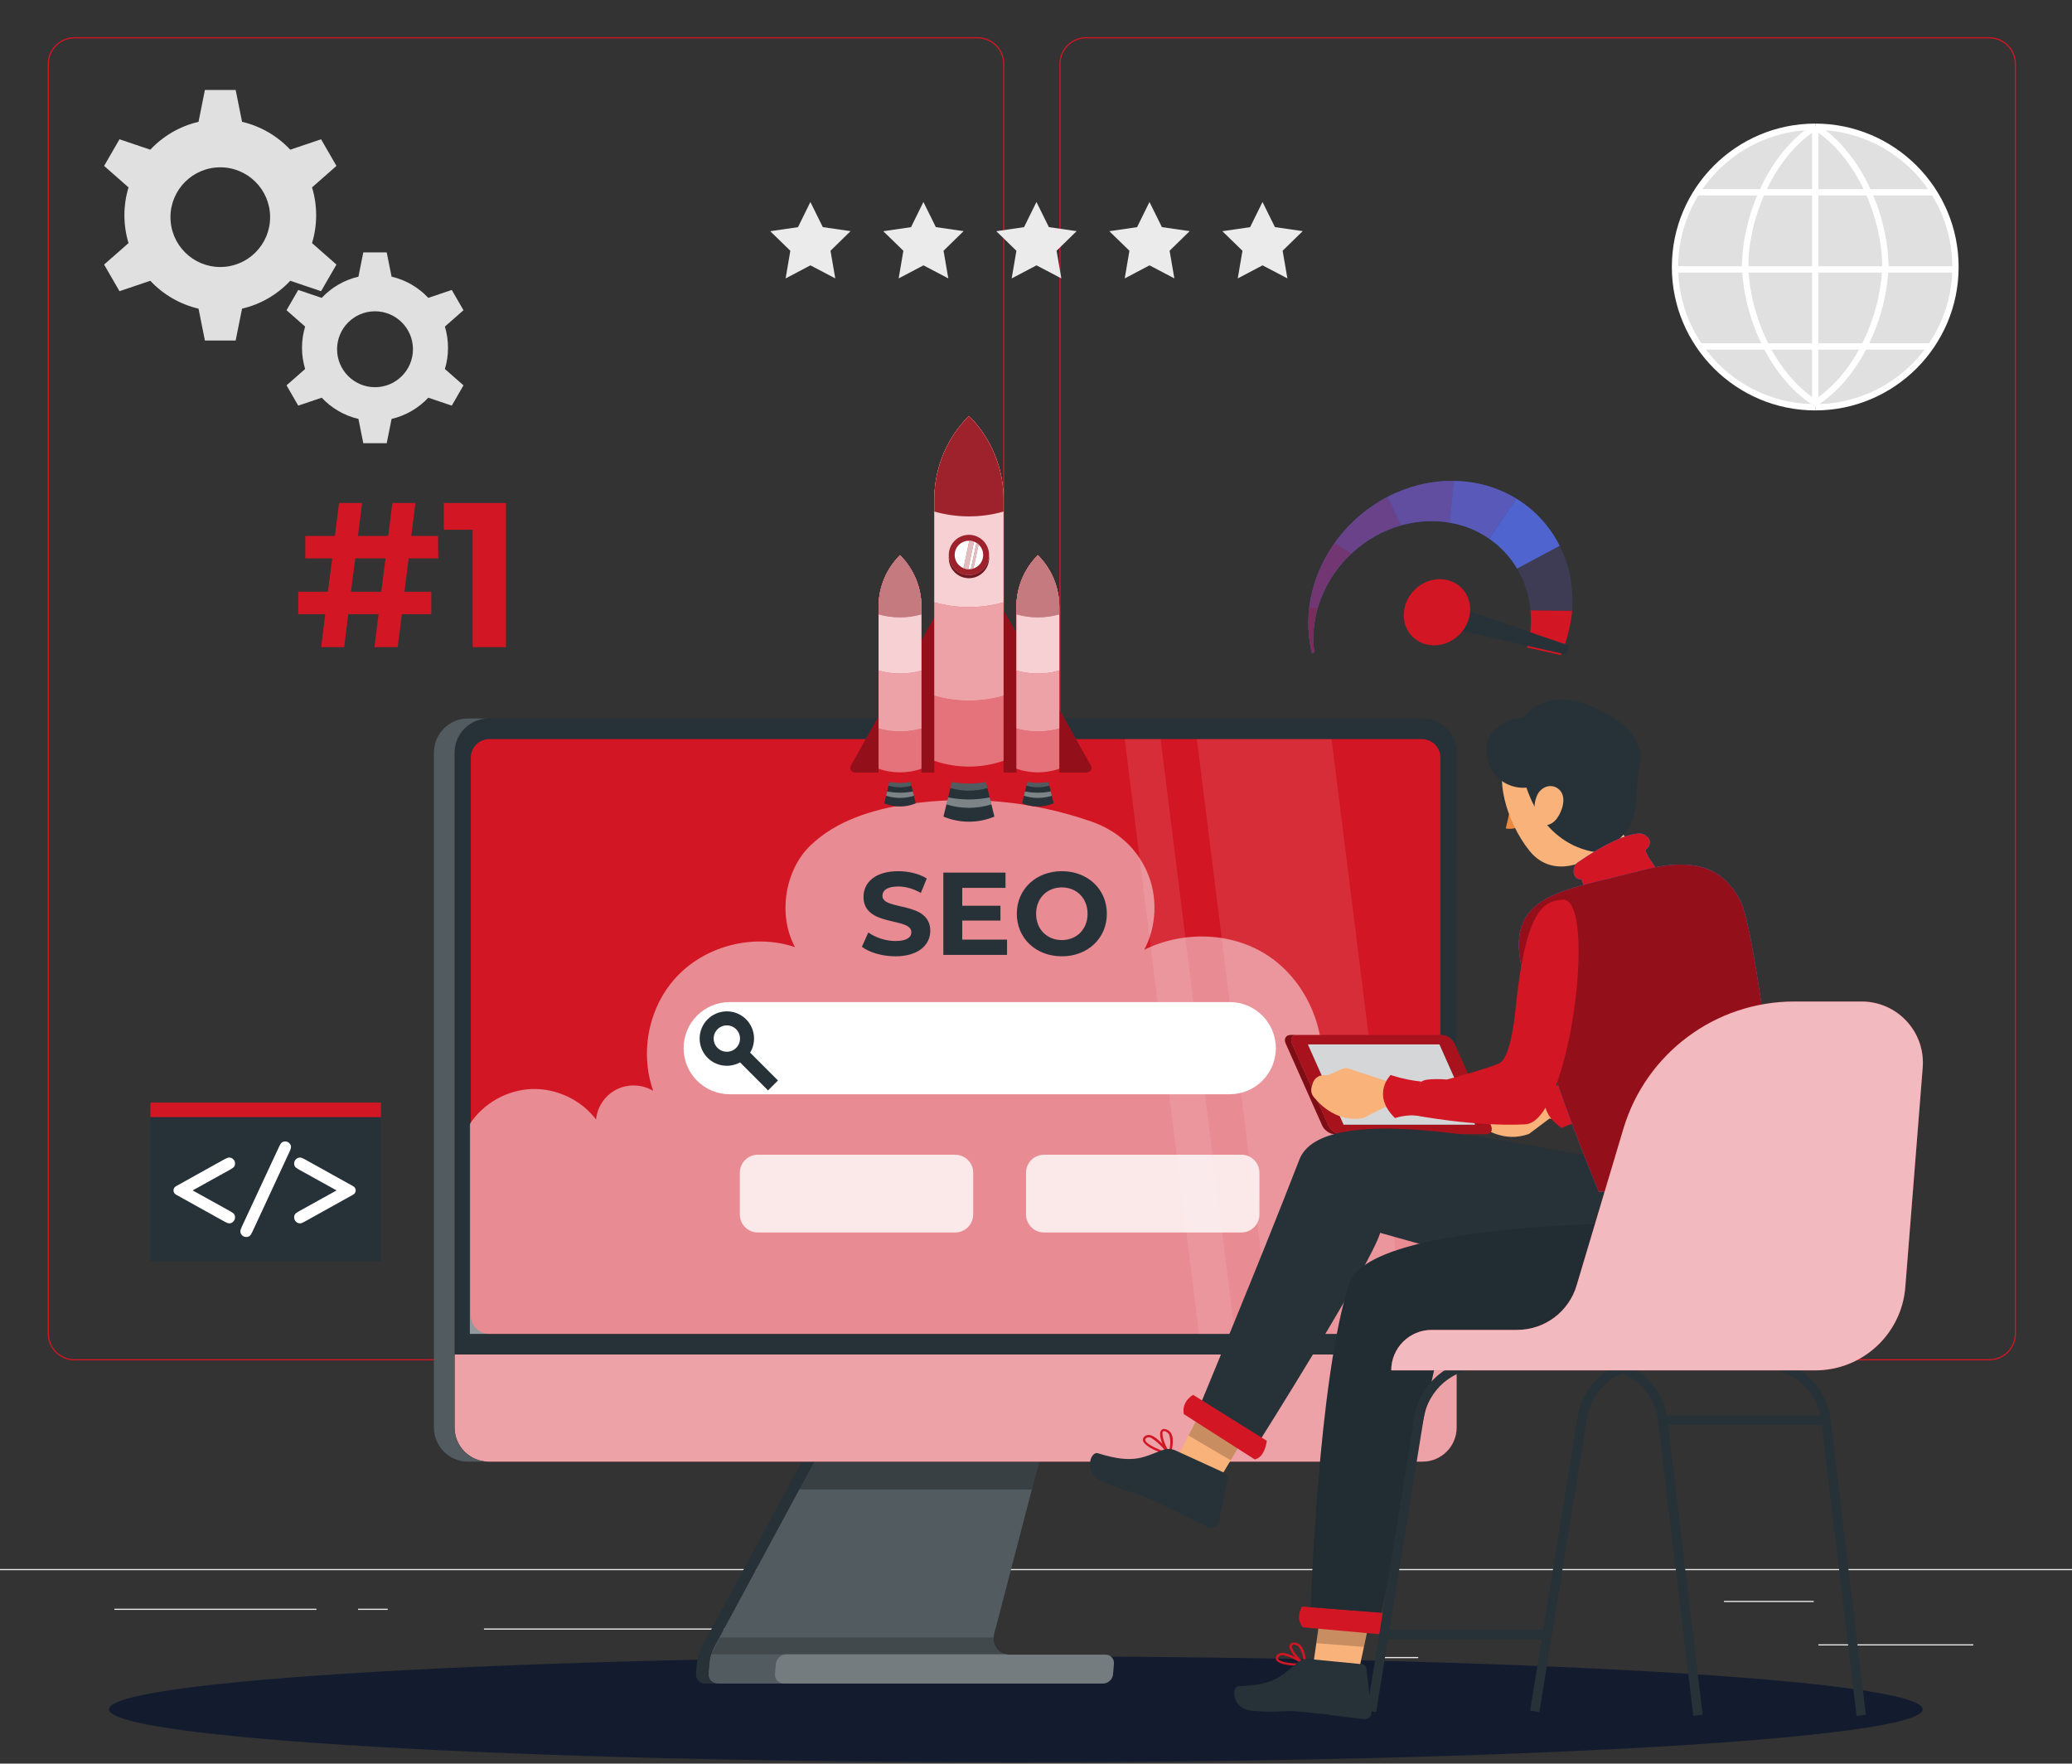 <svg width="443" height="377" viewBox="0 0 443 377" fill="none" xmlns="http://www.w3.org/2000/svg">
<rect x="0" y="0" width="443" height="377" fill="#333333" stroke="none"/>
<g clip-path="url(#clip0_850_882)">
<path d="M421.901 351.494H388.779V351.744H421.901V351.494Z" fill="#EBEBEB"/>
<path d="M303.22 354.208H294.527V354.458H303.22V354.208Z" fill="#EBEBEB"/>
<path d="M387.778 342.208H368.586V342.458H387.778V342.208Z" fill="#EBEBEB"/>
<path d="M67.652 343.888H24.459V344.138H67.652V343.888Z" fill="#EBEBEB"/>
<path d="M82.89 343.888H76.557V344.138H82.89V343.888Z" fill="#EBEBEB"/>
<path d="M197.147 348.111H103.471V348.361H197.147V348.111Z" fill="#EBEBEB"/>
<path d="M209.014 290.8H15.915C12.768 290.8 10.207 288.239 10.207 285.092V13.66C10.207 10.513 12.768 7.952 15.915 7.952H209.014C212.16 7.952 214.721 10.513 214.721 13.66V285.092C214.721 288.239 212.16 290.8 209.014 290.8ZM15.915 8.203C12.905 8.203 10.457 10.651 10.457 13.661V285.093C10.457 288.103 12.905 290.551 15.915 290.551H209.014C212.023 290.551 214.471 288.103 214.471 285.093V13.66C214.471 10.651 212.023 8.202 209.014 8.202L15.915 8.203Z" fill="#D21624"/>
<path d="M425.311 290.8H232.213C229.066 290.8 226.506 288.239 226.506 285.092V13.66C226.506 10.513 229.067 7.952 232.213 7.952H425.311C428.459 7.952 431.019 10.513 431.019 13.66V285.092C431.02 288.239 428.459 290.8 425.311 290.8ZM232.213 8.203C229.204 8.203 226.756 10.651 226.756 13.661V285.093C226.756 288.103 229.204 290.551 232.213 290.551H425.311C428.321 290.551 430.769 288.103 430.769 285.093V13.66C430.769 10.651 428.321 8.202 425.311 8.202L232.213 8.203Z" fill="#D21624"/>
<path d="M472 335.398H-28V335.648H472V335.398Z" fill="#EBEBEB"/>
<path d="M231.519 228.009C231.519 230.394 229.586 232.327 227.201 232.327C224.816 232.327 222.883 230.394 222.883 228.009C222.883 225.624 224.816 223.691 227.201 223.691C229.586 223.691 231.519 225.624 231.519 228.009Z" stroke="#263238" stroke-width="3" stroke-miterlimit="10"/>
<path d="M230.176 231.131L237.067 238.031" stroke="#263238" stroke-width="3" stroke-miterlimit="10"/>
<path d="M417.622 61.883C420.275 45.538 409.175 30.137 392.83 27.485C376.485 24.832 361.085 35.932 358.432 52.277C355.779 68.622 366.879 84.022 383.224 86.675C399.569 89.328 414.97 78.228 417.622 61.883Z" fill="#E0E0E0"/>
<path d="M388.103 87.733C371.2 87.733 357.447 73.98 357.447 57.077C357.447 40.173 371.2 26.42 388.103 26.42V27.769C371.943 27.769 358.796 40.916 358.796 57.077C358.796 73.237 371.943 86.384 388.103 86.384V87.733Z" fill="white"/>
<path d="M388.104 87.733V86.384C404.264 86.384 417.412 73.237 417.412 57.077C417.412 40.917 404.264 27.769 388.104 27.769V26.42C405.008 26.42 418.761 40.173 418.761 57.077C418.761 73.98 405.009 87.733 388.104 87.733Z" fill="white"/>
<path d="M403.769 57.083H402.42C402.42 47.147 397.378 33.852 387.74 27.669L388.467 26.533C398.513 32.979 403.769 46.781 403.769 57.083Z" fill="white"/>
<path d="M388.467 86.718L387.74 85.582C397.378 79.399 402.42 66.105 402.42 56.168H403.769C403.769 66.471 398.513 80.273 388.467 86.718Z" fill="white"/>
<path d="M373.788 57.077H372.439C372.439 46.774 377.695 32.973 387.738 26.527L388.468 27.663C378.83 33.846 373.788 47.141 373.788 57.077Z" fill="white"/>
<path d="M387.738 86.711C377.694 80.265 372.439 66.463 372.439 56.161H373.788C373.788 66.097 378.83 79.391 388.468 85.575L387.738 86.711Z" fill="white"/>
<path d="M388.779 27.094H387.43V87.058H388.779V27.094Z" fill="white"/>
<path d="M413.483 40.431H362.727V41.78H413.483V40.431Z" fill="white"/>
<path d="M418.072 56.913H358.135V58.262H418.072V56.913Z" fill="white"/>
<path d="M412.811 73.38H363.396V74.729H412.811V73.38Z" fill="white"/>
<path d="M67.594 46.01C67.594 43.941 67.289 41.94 66.714 40.059L71.935 35.466L68.648 29.771L62.059 32C59.332 29.09 55.769 26.977 51.752 26.044L50.384 19.227H43.809L42.446 26.044C38.429 26.977 34.861 29.09 32.134 32L25.545 29.771L22.258 35.466L27.479 40.059C26.909 41.94 26.599 43.941 26.599 46.01C26.599 48.084 26.908 50.081 27.479 51.966L22.258 56.554L25.545 62.249L32.134 60.02C34.861 62.93 38.428 65.043 42.446 65.981L43.809 72.797H50.384L51.752 65.981C55.769 65.043 59.332 62.931 62.059 60.02L68.648 62.249L71.935 56.554L66.714 51.966C67.289 50.081 67.594 48.084 67.594 46.01ZM47.096 57.076C41.213 57.076 36.446 52.305 36.446 46.421C36.446 40.538 41.213 35.766 47.096 35.766C52.979 35.766 57.751 40.537 57.751 46.421C57.751 52.305 52.98 57.076 47.096 57.076Z" fill="#E0E0E0"/>
<path d="M95.786 74.344C95.786 72.768 95.554 71.244 95.116 69.812L99.092 66.315L96.589 61.979L91.571 63.676C89.495 61.46 86.782 59.851 83.722 59.141L82.68 53.95H77.673L76.635 59.141C73.576 59.851 70.859 61.46 68.783 63.676L63.765 61.979L61.262 66.315L65.238 69.812C64.804 71.244 64.568 72.768 64.568 74.344C64.568 75.923 64.804 77.444 65.238 78.879L61.262 82.373L63.765 86.71L68.783 85.013C70.859 87.229 73.576 88.838 76.635 89.552L77.673 94.743H82.68L83.722 89.552C86.781 88.838 89.494 87.229 91.571 85.013L96.589 86.71L99.092 82.373L95.116 78.879C95.554 77.443 95.786 75.923 95.786 74.344ZM80.178 82.77C75.698 82.77 72.068 79.137 72.068 74.656C72.068 70.176 75.698 66.542 80.178 66.542C84.658 66.542 88.292 70.175 88.292 74.656C88.291 79.137 84.658 82.77 80.178 82.77Z" fill="#E0E0E0"/>
<path d="M170.613 48.556L173.262 43.176L175.921 48.551L181.856 49.409L177.565 53.599L178.584 59.508L173.273 56.722L167.967 59.517L168.976 53.606L164.678 49.423L170.613 48.556Z" fill="#EBEBEB"/>
<path d="M194.78 48.556L197.43 43.176L200.088 48.551L206.023 49.409L201.733 53.599L202.751 59.508L197.441 56.722L192.135 59.517L193.144 53.606L188.846 49.423L194.78 48.556Z" fill="#EBEBEB"/>
<path d="M218.946 48.556L221.596 43.176L224.254 48.551L230.19 49.409L225.899 53.599L226.918 59.508L221.607 56.722L216.301 59.517L217.31 53.606L213.012 49.423L218.946 48.556Z" fill="#EBEBEB"/>
<path d="M243.112 48.556L245.761 43.176L248.42 48.551L254.355 49.409L250.064 53.599L251.083 59.508L245.772 56.722L240.467 59.517L241.475 53.606L237.178 49.423L243.112 48.556Z" fill="#EBEBEB"/>
<path d="M267.278 48.556L269.928 43.176L272.586 48.551L278.522 49.409L274.231 53.599L275.25 59.508L269.939 56.722L264.633 59.517L265.642 53.606L261.344 49.423L267.278 48.556Z" fill="#EBEBEB"/>
<path d="M217.178 376.714C324.26 376.714 411.067 371.645 411.067 365.391C411.067 359.138 324.26 354.068 217.178 354.068C110.096 354.068 23.289 359.138 23.289 365.391C23.289 371.645 110.096 376.714 217.178 376.714Z" fill="#131C2F"/>
<path d="M151.664 355.431L151.463 357.728C151.437 358.022 151.473 358.307 151.554 358.566C151.554 358.566 151.554 358.566 151.562 358.575C151.603 358.696 151.653 358.817 151.721 358.929C151.789 359.041 151.866 359.145 151.961 359.248C152.039 359.343 152.143 359.438 152.257 359.516C152.573 359.749 152.976 359.887 153.425 359.887H235.817C236.016 359.887 236.208 359.861 236.403 359.801C236.536 359.758 236.653 359.706 236.779 359.646C237.068 359.499 237.33 359.275 237.534 359.016C237.612 358.912 237.682 358.8 237.745 358.679C237.87 358.437 237.944 358.178 237.968 357.902L238.161 355.691C238.185 355.415 238.156 355.156 238.074 354.914C238.033 354.793 237.982 354.681 237.922 354.577C237.763 354.318 237.541 354.093 237.278 353.947C237.162 353.886 237.054 353.835 236.929 353.792C236.744 353.731 236.557 353.706 236.358 353.706H215.866C215.598 353.706 215.341 353.68 215.104 353.628H215.095C214.994 353.602 214.892 353.585 214.8 353.55C214.783 353.55 214.766 353.541 214.758 353.533C214.75 353.533 214.741 353.533 214.733 353.524C214.624 353.489 214.523 353.455 214.415 353.403C214.315 353.368 214.215 353.317 214.126 353.256C213.985 353.187 213.847 353.092 213.725 352.997C213.572 352.876 213.42 352.738 213.294 352.591C213.224 352.505 213.145 352.418 213.084 352.323C213.03 352.254 212.984 352.185 212.938 352.116C212.923 352.09 212.908 352.064 212.893 352.038C212.884 352.038 212.885 352.029 212.886 352.021C212.825 351.926 212.782 351.831 212.739 351.727C212.695 351.641 212.659 351.554 212.624 351.459C212.617 351.442 212.611 351.416 212.603 351.398C212.597 351.372 212.59 351.346 212.583 351.329C212.576 351.312 212.569 351.295 212.569 351.286C212.541 351.208 212.522 351.13 212.512 351.053C212.487 350.941 212.463 350.829 212.456 350.708C212.448 350.699 212.449 350.691 212.449 350.682C212.441 350.578 212.433 350.466 212.425 350.362C212.426 350.25 212.427 350.146 212.436 350.042L212.443 349.964C212.444 349.86 212.462 349.748 212.48 349.645C212.498 349.533 212.524 349.429 212.552 349.317L212.553 349.308L220.613 318.384L222.16 312.451L223.37 307.796H176.574L174.06 312.451L170.864 318.384L152.661 352.132C152.599 352.253 152.537 352.365 152.474 352.486C152.473 352.503 152.472 352.512 152.463 352.521C152.399 352.659 152.345 352.789 152.28 352.927C152.225 353.065 152.17 353.203 152.122 353.35C152.088 353.445 152.054 353.531 152.029 353.626C151.84 354.214 151.718 354.818 151.664 355.431Z" fill="#263238"/>
<path opacity="0.2" d="M238.162 355.685L237.968 357.905C237.872 359.004 236.913 359.885 235.815 359.885H153.432C152.242 359.885 151.354 358.912 151.457 357.733L151.658 355.432C151.711 354.825 151.832 354.219 152.022 353.624C152.193 353.109 152.397 352.606 152.657 352.125L176.576 307.798H223.376L212.556 349.31C212.488 349.562 212.445 349.802 212.435 350.042C212.317 351.782 213.445 353.281 215.097 353.624C215.344 353.681 215.594 353.704 215.868 353.704H236.355C237.454 353.705 238.257 354.597 238.162 355.685Z" fill="white"/>
<path d="M150.015 352.129L173.929 307.794H176.578L152.664 352.129C152.104 353.167 151.762 354.294 151.663 355.434L151.462 357.731C151.358 358.921 152.238 359.885 153.428 359.885H150.779C149.589 359.885 148.709 358.921 148.813 357.731L149.014 355.434C149.113 354.294 149.455 353.167 150.015 352.129Z" fill="#263238"/>
<path opacity="0.3" d="M176.578 307.794H223.371L220.61 318.389H170.863L176.578 307.794Z" fill="black"/>
<path d="M97.184 160.881L97.188 289.551V305.147C97.189 309.18 100.452 312.453 104.485 312.453H304.138C308.162 312.453 311.436 309.18 311.435 305.147V289.551L311.431 160.881C311.439 156.848 308.166 153.584 304.133 153.584H104.489C102.822 153.584 101.279 154.145 100.048 155.087C99.872 155.225 99.696 155.363 99.544 155.519C99.056 155.968 98.623 156.478 98.279 157.047C98.039 157.418 97.841 157.816 97.683 158.239C97.361 159.059 97.188 159.949 97.184 160.881Z" fill="#263238"/>
<path d="M311.435 289.548V305.149C311.435 309.18 308.166 312.448 304.135 312.448H104.487C100.456 312.448 97.188 309.18 97.188 305.149V289.548H311.435Z" fill="#D21624"/>
<path opacity="0.6" d="M311.435 289.548V305.149C311.435 309.18 308.166 312.448 304.135 312.448H104.487C100.456 312.448 97.188 309.18 97.188 305.149V289.548H311.435Z" fill="white"/>
<path d="M104.618 285.142H304.002C306.188 285.142 307.96 283.37 307.96 281.184V161.948C307.96 159.762 306.188 157.99 304.002 157.99H104.618C102.432 157.99 100.66 159.762 100.66 161.948V281.184C100.66 283.37 102.432 285.142 104.618 285.142Z" fill="#D21624"/>
<path d="M100.071 153.584H104.486C100.455 153.584 97.187 156.852 97.187 160.883V305.15C97.187 309.181 100.455 312.449 104.486 312.449H100.072C96.041 312.449 92.773 309.181 92.773 305.15V160.883C92.772 156.852 96.039 153.584 100.071 153.584Z" fill="#263238"/>
<g opacity="0.2">
<path d="M100.071 153.584H104.486C100.455 153.584 97.187 156.852 97.187 160.883V305.15C97.187 309.181 100.455 312.449 104.486 312.449H100.072C96.041 312.449 92.773 309.181 92.773 305.15V160.883C92.772 156.852 96.039 153.584 100.071 153.584Z" fill="white"/>
</g>
<path opacity="0.5" d="M309.177 233.921C304.045 232.935 295.899 236.255 294.378 241.255C294.761 238.219 293.177 235.026 290.528 233.494C287.879 231.962 284.413 230.878 281.973 232.725C284.417 222.964 280.732 211.939 272.909 205.61C265.087 199.281 253.684 198.594 244.647 203.021C247.337 197.935 247.56 191.613 245.233 186.351C242.906 181.089 238.746 177.507 233.314 175.609C220.818 171.244 207.258 169.958 194.164 171.897C186.555 173.024 178.794 175.402 173.261 180.745C167.729 186.088 166.296 195.714 169.976 202.468C161.462 199.587 151.399 201.971 145.082 208.366C138.765 214.761 136.669 224.709 139.653 233.187C137.316 231.768 134.242 231.653 131.805 232.894C129.369 234.135 127.674 236.596 127.448 239.32C124.264 235.125 118.978 232.613 113.714 232.794C108.45 232.974 103.349 235.842 100.459 240.245V285.143H307.959L309.177 233.921Z" fill="white"/>
<path d="M262.928 233.91H156.008C150.568 233.91 146.158 229.5 146.158 224.06C146.158 218.62 150.568 214.21 156.008 214.21H262.928C268.368 214.21 272.778 218.62 272.778 224.06C272.778 229.5 268.368 233.91 262.928 233.91Z" fill="white"/>
<path d="M159.72 222.009C159.72 224.394 157.787 226.327 155.402 226.327C153.017 226.327 151.084 224.394 151.084 222.009C151.084 219.624 153.017 217.691 155.402 217.691C157.787 217.691 159.72 219.624 159.72 222.009Z" stroke="#263238" stroke-width="3" stroke-miterlimit="10"/>
<path d="M158.377 225.131L165.268 232.031" stroke="#263238" stroke-width="3" stroke-miterlimit="10"/>
<g opacity="0.1">
<path d="M240.467 157.99H248.136L264.039 285.142H256.369L240.467 157.99Z" fill="white"/>
<path d="M271.789 285.142L255.887 157.99H284.7L300.603 285.142H271.789Z" fill="white"/>
</g>
<path opacity="0.2" d="M165.875 355.7L165.69 357.809C165.59 358.955 166.438 359.885 167.584 359.885H235.814C236.91 359.885 237.875 358.997 237.971 357.901L238.164 355.689C238.26 354.594 237.45 353.706 236.354 353.706H215.862C215.597 353.706 215.344 353.679 215.102 353.624H168.132C166.986 353.624 165.976 354.553 165.875 355.7Z" fill="white"/>
<path opacity="0.2" d="M152.027 353.624H215.102C213.441 353.286 212.32 351.787 212.436 350.041H153.95L152.027 353.624Z" fill="black"/>
<path d="M184.27 202.389L185.652 199.324C187.135 200.404 189.346 201.158 191.457 201.158C193.87 201.158 194.85 200.354 194.85 199.273C194.85 195.981 184.622 198.243 184.622 191.709C184.622 188.719 187.035 186.23 192.036 186.23C194.247 186.23 196.509 186.758 198.143 187.789L196.886 190.88C195.253 189.95 193.569 189.498 192.011 189.498C189.598 189.498 188.668 190.402 188.668 191.508C188.668 194.75 198.897 192.514 198.897 198.972C198.897 201.912 196.459 204.426 191.433 204.426C188.643 204.425 185.828 203.596 184.27 202.389Z" fill="#263238"/>
<path d="M215.309 200.856V204.123H201.688V186.531H214.982V189.798H205.732V193.618H213.9V196.785H205.732V200.856H215.309Z" fill="#263238"/>
<path d="M217.398 195.327C217.398 190.1 221.469 186.229 227.024 186.229C232.553 186.229 236.649 190.074 236.649 195.327C236.649 200.579 232.553 204.425 227.024 204.425C221.469 204.425 217.398 200.555 217.398 195.327ZM232.527 195.327C232.527 191.984 230.165 189.697 227.024 189.697C223.882 189.697 221.52 191.984 221.52 195.327C221.52 198.67 223.882 200.956 227.024 200.956C230.165 200.956 232.527 198.67 232.527 195.327Z" fill="#263238"/>
<path opacity="0.8" d="M204.224 263.459H162.027C159.9 263.459 158.176 261.735 158.176 259.608V250.689C158.176 248.562 159.9 246.838 162.027 246.838H204.224C206.351 246.838 208.075 248.562 208.075 250.689V259.608C208.075 261.735 206.351 263.459 204.224 263.459Z" fill="white"/>
<path opacity="0.8" d="M265.415 263.459H223.218C221.091 263.459 219.367 261.735 219.367 259.608V250.689C219.367 248.562 221.091 246.838 223.218 246.838H265.415C267.542 246.838 269.266 248.562 269.266 250.689V259.608C269.266 261.735 267.542 263.459 265.415 263.459Z" fill="white"/>
<path d="M181.925 163.656L206.71 119.608C207.092 118.929 208.07 118.929 208.452 119.608L233.237 163.656C233.612 164.322 233.13 165.145 232.366 165.145H182.796C182.031 165.145 181.55 164.322 181.925 163.656Z" fill="#D21624"/>
<path opacity="0.3" d="M181.925 163.656L206.71 119.608C207.092 118.929 208.07 118.929 208.452 119.608L233.237 163.656C233.612 164.322 233.13 165.145 232.366 165.145H182.796C182.031 165.145 181.55 164.322 181.925 163.656Z" fill="black"/>
<path d="M195.796 171.726L194.592 166.785H190.253L189.049 171.726C191.134 172.59 193.547 172.658 195.796 171.726Z" fill="#263238"/>
<path opacity="0.2" d="M190.253 166.786C190.253 166.786 190.072 167.528 189.971 167.943C191.533 168.396 193.229 168.423 194.874 167.944L194.592 166.786H190.253Z" fill="white"/>
<path opacity="0.4" d="M189.669 169.185C189.593 169.498 189.516 169.814 189.443 170.113C191.334 170.698 193.404 170.732 195.403 170.112L195.177 169.184C193.324 169.55 191.458 169.537 189.669 169.185Z" fill="white"/>
<path d="M197.004 166.436C193.949 167.701 190.671 167.609 187.84 166.436V129.741C187.84 125.421 189.591 121.51 192.422 118.679C195.253 121.51 197.004 125.421 197.004 129.741V166.436Z" fill="#D21624"/>
<path d="M187.842 129.741C187.842 129.741 187.842 160.594 187.842 164.333C190.724 165.329 193.938 165.396 197.006 164.334C197.006 160.597 197.006 129.741 197.006 129.741C197.006 125.421 195.255 121.51 192.424 118.679C189.593 121.51 187.842 125.421 187.842 129.741Z" fill="#D21624"/>
<path opacity="0.4" d="M187.842 129.741C187.842 129.741 187.842 160.594 187.842 164.333C190.724 165.329 193.938 165.396 197.006 164.334C197.006 160.597 197.006 129.741 197.006 129.741C197.006 125.421 195.255 121.51 192.424 118.679C189.593 121.51 187.842 125.421 187.842 129.741Z" fill="white"/>
<path d="M187.842 129.741C187.842 129.741 187.842 145.361 187.842 155.72C190.765 156.554 193.93 156.6 197.006 155.722C197.006 145.363 197.006 129.742 197.006 129.742C197.006 125.422 195.255 121.511 192.424 118.68C189.593 121.51 187.842 125.421 187.842 129.741Z" fill="#D21624"/>
<path opacity="0.6" d="M187.842 129.741C187.842 129.741 187.842 145.361 187.842 155.72C190.765 156.554 193.93 156.6 197.006 155.722C197.006 145.363 197.006 129.742 197.006 129.742C197.006 125.422 195.255 121.511 192.424 118.68C189.593 121.51 187.842 125.421 187.842 129.741Z" fill="white"/>
<path d="M187.842 129.741C187.842 129.741 187.842 136.072 187.842 143.345C190.765 144.179 193.93 144.226 197.006 143.347C197.006 136.073 197.006 129.741 197.006 129.741C197.006 125.421 195.255 121.51 192.424 118.679C189.593 121.51 187.842 125.421 187.842 129.741Z" fill="#D21624"/>
<path opacity="0.8" d="M187.842 129.741C187.842 129.741 187.842 136.072 187.842 143.345C190.765 144.179 193.93 144.226 197.006 143.347C197.006 136.073 197.006 129.741 197.006 129.741C197.006 125.421 195.255 121.51 192.424 118.679C189.593 121.51 187.842 125.421 187.842 129.741Z" fill="white"/>
<path d="M187.842 129.741C187.842 129.741 187.842 130.322 187.842 131.328C190.765 132.162 193.93 132.209 197.006 131.33C197.006 130.323 197.006 129.741 197.006 129.741C197.006 125.421 195.255 121.51 192.424 118.679C189.593 121.51 187.842 125.421 187.842 129.741Z" fill="#9E222C"/>
<path opacity="0.4" d="M187.842 129.741C187.842 129.741 187.842 130.322 187.842 131.328C190.765 132.162 193.93 132.209 197.006 131.33C197.006 130.323 197.006 129.741 197.006 129.741C197.006 125.421 195.255 121.51 192.424 118.679C189.593 121.51 187.842 125.421 187.842 129.741Z" fill="white"/>
<path d="M225.27 171.726L224.066 166.785H219.727L218.523 171.726C220.608 172.59 223.021 172.658 225.27 171.726Z" fill="#263238"/>
<path opacity="0.2" d="M219.727 166.786C219.727 166.786 219.546 167.528 219.445 167.943C221.007 168.396 222.702 168.423 224.348 167.944L224.066 166.786H219.727Z" fill="white"/>
<path opacity="0.4" d="M219.144 169.185C219.068 169.498 218.991 169.814 218.918 170.113C220.809 170.698 222.879 170.732 224.878 170.112L224.652 169.184C222.8 169.55 220.933 169.537 219.144 169.185Z" fill="white"/>
<path d="M226.48 166.436C223.425 167.701 220.147 167.609 217.316 166.436V129.741C217.316 125.421 219.067 121.51 221.898 118.679C224.729 121.51 226.48 125.421 226.48 129.741V166.436Z" fill="#D21624"/>
<path d="M217.316 129.741C217.316 129.741 217.316 160.594 217.316 164.333C220.198 165.329 223.412 165.396 226.48 164.334C226.48 160.597 226.48 129.741 226.48 129.741C226.48 125.421 224.729 121.51 221.898 118.679C219.067 121.51 217.316 125.421 217.316 129.741Z" fill="#D21624"/>
<path opacity="0.4" d="M217.316 129.741C217.316 129.741 217.316 160.594 217.316 164.333C220.198 165.329 223.412 165.396 226.48 164.334C226.48 160.597 226.48 129.741 226.48 129.741C226.48 125.421 224.729 121.51 221.898 118.679C219.067 121.51 217.316 125.421 217.316 129.741Z" fill="white"/>
<path d="M217.316 129.741C217.316 129.741 217.316 145.361 217.316 155.72C220.239 156.554 223.404 156.6 226.48 155.722C226.48 145.363 226.48 129.742 226.48 129.742C226.48 125.422 224.729 121.511 221.898 118.68C219.067 121.51 217.316 125.421 217.316 129.741Z" fill="#D21624"/>
<path opacity="0.6" d="M217.316 129.741C217.316 129.741 217.316 145.361 217.316 155.72C220.239 156.554 223.404 156.6 226.48 155.722C226.48 145.363 226.48 129.742 226.48 129.742C226.48 125.422 224.729 121.511 221.898 118.68C219.067 121.51 217.316 125.421 217.316 129.741Z" fill="white"/>
<path d="M217.316 129.741C217.316 129.741 217.316 136.072 217.316 143.345C220.239 144.179 223.404 144.226 226.48 143.347C226.48 136.073 226.48 129.741 226.48 129.741C226.48 125.421 224.729 121.51 221.898 118.679C219.067 121.51 217.316 125.421 217.316 129.741Z" fill="#D21624"/>
<path opacity="0.8" d="M217.316 129.741C217.316 129.741 217.316 136.072 217.316 143.345C220.239 144.179 223.404 144.226 226.48 143.347C226.48 136.073 226.48 129.741 226.48 129.741C226.48 125.421 224.729 121.51 221.898 118.679C219.067 121.51 217.316 125.421 217.316 129.741Z" fill="white"/>
<path d="M217.316 129.741C217.316 129.741 217.316 130.322 217.316 131.328C220.239 132.162 223.404 132.209 226.48 131.33C226.48 130.323 226.48 129.741 226.48 129.741C226.48 125.421 224.729 121.51 221.898 118.679C219.067 121.51 217.316 125.421 217.316 129.741Z" fill="#9E222C"/>
<path opacity="0.4" d="M217.316 129.741C217.316 129.741 217.316 130.322 217.316 131.328C220.239 132.162 223.404 132.209 226.48 131.33C226.48 130.323 226.48 129.741 226.48 129.741C226.48 125.421 224.729 121.51 221.898 118.679C219.067 121.51 217.316 125.421 217.316 129.741Z" fill="white"/>
<path d="M212.606 174.564L210.662 166.588H203.657L201.713 174.564C205.079 175.958 208.975 176.068 212.606 174.564Z" fill="#263238"/>
<path opacity="0.2" d="M203.656 166.588C203.656 166.588 203.364 167.786 203.201 168.455C205.723 169.187 208.46 169.229 211.116 168.457L210.661 166.588H203.656Z" fill="white"/>
<path opacity="0.4" d="M202.715 170.459C202.592 170.965 202.468 171.475 202.35 171.958C205.402 172.903 208.745 172.958 211.972 171.957L211.607 170.459C208.617 171.049 205.603 171.029 202.715 170.459Z" fill="white"/>
<path d="M214.558 166.024C209.627 168.067 204.335 167.917 199.764 166.024V106.784C199.764 99.81 202.591 93.497 207.161 88.927C211.731 93.497 214.558 99.811 214.558 106.784V166.024Z" fill="#D21624"/>
<path d="M199.764 106.784C199.764 106.784 199.764 156.593 199.764 162.628C204.417 164.236 209.605 164.344 214.558 162.629C214.558 156.596 214.558 106.783 214.558 106.783C214.558 99.809 211.731 93.496 207.161 88.926C202.591 93.496 199.764 99.81 199.764 106.784Z" fill="#D21624"/>
<path opacity="0.4" d="M199.764 106.784C199.764 106.784 199.764 156.593 199.764 162.628C204.417 164.236 209.605 164.344 214.558 162.629C214.558 156.596 214.558 106.783 214.558 106.783C214.558 99.809 211.731 93.496 207.161 88.926C202.591 93.496 199.764 99.81 199.764 106.784Z" fill="white"/>
<path d="M199.764 106.784C199.764 106.784 199.764 132.001 199.764 148.724C204.483 150.07 209.592 150.145 214.558 148.727C214.558 132.004 214.558 106.785 214.558 106.785C214.558 99.811 211.731 93.498 207.161 88.928C202.591 93.496 199.764 99.81 199.764 106.784Z" fill="#D21624"/>
<path opacity="0.6" d="M199.764 106.784C199.764 106.784 199.764 132.001 199.764 148.724C204.483 150.07 209.592 150.145 214.558 148.727C214.558 132.004 214.558 106.785 214.558 106.785C214.558 99.811 211.731 93.498 207.161 88.928C202.591 93.496 199.764 99.81 199.764 106.784Z" fill="white"/>
<path d="M199.764 106.784C199.764 106.784 199.764 117.004 199.764 128.746C204.483 130.092 209.592 130.168 214.558 128.749C214.558 117.006 214.558 106.784 214.558 106.784C214.558 99.81 211.731 93.497 207.161 88.927C202.591 93.496 199.764 99.81 199.764 106.784Z" fill="#D21624"/>
<path opacity="0.8" d="M199.764 106.784C199.764 106.784 199.764 117.004 199.764 128.746C204.483 130.092 209.592 130.168 214.558 128.749C214.558 117.006 214.558 106.784 214.558 106.784C214.558 99.81 211.731 93.497 207.161 88.927C202.591 93.496 199.764 99.81 199.764 106.784Z" fill="white"/>
<path d="M199.764 106.784C199.764 106.784 199.764 107.721 199.764 109.346C204.483 110.692 209.592 110.768 214.558 109.349C214.558 107.723 214.558 106.785 214.558 106.785C214.558 99.811 211.731 93.498 207.161 88.928C202.591 93.496 199.764 99.81 199.764 106.784Z" fill="#930A15"/>
<path opacity="0.1" d="M199.764 106.784C199.764 106.784 199.764 107.721 199.764 109.346C204.483 110.692 209.592 110.768 214.558 109.349C214.558 107.723 214.558 106.785 214.558 106.785C214.558 99.811 211.731 93.498 207.161 88.928C202.591 93.496 199.764 99.81 199.764 106.784Z" fill="white"/>
<path d="M211.47 118.635C211.47 121.014 209.541 122.943 207.162 122.943C204.783 122.943 202.854 121.014 202.854 118.635C202.854 116.256 204.783 114.327 207.162 114.327C209.541 114.326 211.47 116.255 211.47 118.635Z" fill="#9E222C"/>
<path d="M207.162 122.943C204.892 122.943 203.037 121.187 202.87 118.96C202.862 119.068 202.854 119.175 202.854 119.285C202.854 121.664 204.783 123.593 207.162 123.593C209.541 123.593 211.47 121.664 211.47 119.285C211.47 119.175 211.462 119.068 211.454 118.96C211.287 121.187 209.431 122.943 207.162 122.943Z" fill="#9E222C"/>
<path opacity="0.3" d="M207.162 122.943C204.892 122.943 203.037 121.187 202.87 118.96C202.862 119.068 202.854 119.175 202.854 119.285C202.854 121.664 204.783 123.593 207.162 123.593C209.541 123.593 211.47 121.664 211.47 119.285C211.47 119.175 211.462 119.068 211.454 118.96C211.287 121.187 209.431 122.943 207.162 122.943Z" fill="black"/>
<path d="M207.161 121.681C208.843 121.681 210.207 120.317 210.207 118.635C210.207 116.953 208.843 115.589 207.161 115.589C205.479 115.589 204.115 116.953 204.115 118.635C204.115 120.317 205.479 121.681 207.161 121.681Z" fill="white"/>
<path d="M207.001 121.665L208.248 115.797C207.932 115.676 207.592 115.605 207.236 115.596L205.992 121.447C206.305 121.577 206.646 121.646 207.001 121.665Z" fill="#9E222C"/>
<path d="M208.137 121.506L209.222 116.403C209.082 116.274 208.931 116.158 208.769 116.056L207.582 121.638C207.774 121.612 207.958 121.567 208.137 121.506Z" fill="#9E222C"/>
<g opacity="0.7">
<path d="M207.001 121.665L208.248 115.797C207.932 115.676 207.592 115.605 207.236 115.596L205.992 121.447C206.305 121.577 206.646 121.646 207.001 121.665Z" fill="white"/>
<path d="M208.137 121.506L209.222 116.403C209.082 116.274 208.931 116.158 208.769 116.056L207.582 121.638C207.774 121.612 207.958 121.567 208.137 121.506Z" fill="white"/>
</g>
<path d="M317.574 234.259L316.423 234.506C315.377 234.73 314.588 235.59 314.454 236.651L314.352 237.461C314.249 238.281 314.548 239.106 315.171 239.65C317.062 241.303 321.518 244.361 326.918 242.386L331.233 239.142L330.523 233.318L321.56 232.018C321.015 232.039 320.492 232.237 320.07 232.582L317.574 234.259Z" fill="#FAB27B"/>
<path d="M331.233 239.142L343.198 238.539L341.349 232.03L330.523 233.317L331.233 239.142Z" fill="#FAB27B"/>
<path d="M338.361 232.077C337.954 232.86 337.665 233.891 337.876 235.117C338.073 236.263 338.553 238.282 339.813 239.663C337.793 239.687 335.806 240.176 334.007 241.093L333.91 241.143C327.669 236.878 331.274 231.827 331.274 231.827L331.684 231.886C333.898 232.179 336.138 232.247 338.361 232.077Z" fill="#D21624"/>
<path d="M362.869 237.451C351.752 240.009 337.919 239.761 337.919 239.761C337.431 238.933 337.275 238.063 337.328 237.216C337.433 235.35 337.68 233.021 338.362 232.079C339.091 231.071 343.824 230.641 343.824 230.641C343.824 230.641 353.108 226.33 354.869 224.921C356.61 223.518 356.563 216.943 356.232 212.587C354.463 189.317 358.556 187.568 362.267 186.524C369.974 184.355 372.712 235.183 362.869 237.451Z" fill="#407BFF"/>
<path d="M286.685 242.441H317.761C318.773 242.441 319.228 241.621 318.778 240.609L310.98 223.077C310.53 222.065 309.345 221.245 308.333 221.245H277.257C276.245 221.245 275.79 222.065 276.24 223.077L284.038 240.609C284.488 241.621 285.673 242.441 286.685 242.441Z" fill="#D21624"/>
<path opacity="0.2" d="M286.685 242.441H317.761C318.773 242.441 319.228 241.621 318.778 240.609L310.98 223.077C310.53 222.065 309.345 221.245 308.333 221.245H277.257C276.245 221.245 275.79 222.065 276.24 223.077L284.038 240.609C284.488 241.621 285.673 242.441 286.685 242.441Z" fill="black"/>
<path d="M275.915 221.245H277.258C276.246 221.245 275.791 222.065 276.241 223.077L284.039 240.609C284.489 241.621 285.674 242.441 286.686 242.441H285.344C284.332 242.441 283.147 241.621 282.697 240.609L274.899 223.077C274.448 222.065 274.903 221.245 275.915 221.245Z" fill="#D21624"/>
<path opacity="0.4" d="M275.915 221.245H277.258C276.246 221.245 275.791 222.065 276.241 223.077L284.039 240.609C284.489 241.621 285.674 242.441 286.686 242.441H285.344C284.332 242.441 283.147 241.621 282.697 240.609L274.899 223.077C274.448 222.065 274.903 221.245 275.915 221.245Z" fill="black"/>
<path d="M287.261 240.425H315.391L307.757 223.261H279.627L287.261 240.425Z" fill="#263238"/>
<path opacity="0.8" d="M287.261 240.425H315.391L307.757 223.261H279.627L287.261 240.425Z" fill="white"/>
<path d="M379.82 241.074C379.82 241.074 380.594 251.326 380.705 254.933C381.448 278.978 361.819 280.814 347.377 278.162L295.086 263.541C293.01 270.492 268.833 308.763 268.833 308.763L256.123 301.465C256.123 301.465 269.301 269.87 277.807 247.885C282.664 235.333 322.192 244.014 336.749 246.596C341.174 247.789 340.321 240.879 340.321 240.879L379.82 241.074Z" fill="#263238"/>
<path d="M265.588 308.044L260.735 316.135L251.68 311.63L256.39 302.418L265.588 308.044Z" fill="#FAB27B"/>
<path d="M246.863 309.969C245.668 309.423 244.534 308.639 244.373 307.945C244.305 307.551 244.494 307.157 244.843 306.963C245.124 306.773 245.469 306.699 245.804 306.758C247.61 307.051 250.087 310.499 250.195 310.651C250.256 310.737 250.257 310.852 250.197 310.938C250.136 311.023 250.03 311.063 249.928 311.04C248.877 310.774 247.852 310.416 246.863 309.969ZM246.191 307.401C246.045 307.331 245.89 307.283 245.73 307.258C245.525 307.203 245.308 307.246 245.138 307.372C244.84 307.578 244.836 307.742 244.865 307.849C245.025 308.678 247.441 309.802 249.331 310.399C248.482 309.21 247.417 308.193 246.191 307.401Z" fill="#D21624"/>
<path d="M249.892 311.021C249.856 311.016 249.824 310.997 249.801 310.969C248.885 309.934 247.529 306.794 248.228 305.807C248.371 305.557 248.712 305.33 249.367 305.554C249.847 305.715 250.24 306.065 250.456 306.523C251.22 308.089 250.291 310.798 250.248 310.924C250.216 311.009 250.141 311.07 250.052 311.083C249.993 311.084 249.936 311.062 249.892 311.021ZM249.322 306.055L249.197 305.984C248.772 305.832 248.67 305.984 248.626 306.035C248.269 306.66 249.038 308.982 249.906 310.231C250.29 309.09 250.316 307.857 249.978 306.701C249.844 306.414 249.611 306.184 249.322 306.055Z" fill="#D21624"/>
<path d="M251.523 310.146L262.013 314.944C262.408 315.125 262.626 315.555 262.536 315.981L260.529 325.382C260.357 326.217 259.541 326.755 258.705 326.583C258.598 326.561 258.493 326.527 258.393 326.483C254.642 324.688 251.374 322.943 246.663 320.796C241.107 318.257 242.212 319.566 235.638 316.672C231.679 314.924 233.005 310.121 234.774 310.664C242.851 313.196 244.699 311.253 248.895 309.867C249.776 309.634 250.711 309.733 251.523 310.146Z" fill="#263238"/>
<path opacity="0.2" d="M263.121 312.155L265.587 308.044L256.389 302.418L254.113 306.87L263.121 312.155Z" fill="black"/>
<path d="M270.847 307.999L255.088 298.167C255.088 298.167 252.552 299.567 253.11 302.296L268.245 311.965C268.245 311.965 270.283 311.873 270.847 307.999Z" fill="#D21624"/>
<path d="M292.409 348.287L290.505 357.257L280.76 355.978L282.177 346.023L292.409 348.287Z" fill="#FAB27B"/>
<path d="M275.81 355.974C274.54 355.85 273.249 355.488 272.882 354.9C272.696 354.559 272.744 354.138 273.004 353.849C273.202 353.585 273.496 353.409 273.822 353.357C275.575 353.055 278.94 355.441 279.088 355.547C279.171 355.607 279.209 355.712 279.18 355.811C279.151 355.908 279.066 355.979 278.965 355.99C277.915 356.078 276.859 356.072 275.81 355.974ZM274.38 353.827C274.224 353.809 274.066 353.814 273.911 353.841C273.706 353.855 273.519 353.963 273.403 354.133C273.193 354.417 273.243 354.568 273.303 354.657C273.712 355.369 276.288 355.638 278.213 355.589C277.057 354.765 275.757 354.167 274.38 353.827Z" fill="#D21624"/>
<path d="M278.927 355.984C278.892 355.991 278.857 355.984 278.827 355.965C277.658 355.303 275.419 352.846 275.75 351.718C275.802 351.443 276.044 351.126 276.717 351.125C277.209 351.121 277.681 351.318 278.024 351.671C279.221 352.869 279.223 355.652 279.224 355.782C279.222 355.87 279.172 355.95 279.094 355.99C279.04 356.009 278.98 356.007 278.927 355.984ZM276.834 351.6L276.697 351.574C276.258 351.568 276.212 351.741 276.188 351.801C276.058 352.488 277.498 354.379 278.691 355.253C278.684 354.082 278.317 352.942 277.641 351.986C277.428 351.764 277.141 351.627 276.834 351.6Z" fill="#D21624"/>
<path d="M280.148 354.663L291.304 355.758C291.725 355.799 292.06 356.126 292.112 356.546L293.238 365.82C293.344 366.642 292.763 367.394 291.941 367.5C291.836 367.513 291.729 367.516 291.623 367.507C287.608 367.042 284.054 366.471 279.046 365.987C273.137 365.409 274.567 366.263 267.611 365.68C263.42 365.325 263.121 360.492 264.918 360.432C273.141 360.207 274.225 357.837 277.644 355.237C278.38 354.745 279.271 354.541 280.148 354.663Z" fill="#263238"/>
<path opacity="0.2" d="M281.432 351.255L291.609 352.053L292.409 348.287L282.177 346.023L281.432 351.255Z" fill="black"/>
<path d="M295.295 344.739L295.011 345.873L280.08 344.694L280.239 343.56L295.295 344.739Z" fill="#263238"/>
<path d="M295.908 349.421L292.235 349.092L281.873 348.162L278.529 347.856C276.828 345.747 278.382 343.412 278.382 343.412L280.24 343.559L295.296 344.738L296.384 344.829C297.631 348.423 295.908 349.421 295.908 349.421Z" fill="#D21624"/>
<path d="M356.528 287.077C343.014 288.267 311.859 288.766 307.641 288.153L295.294 344.738L280.238 343.559C280.238 343.559 281.833 294.629 288.469 274.4C293.804 258.138 379.226 261.51 379.226 261.51L379.532 266.09C380.122 281.873 371.993 285.705 356.528 287.077Z" fill="#263238"/>
<path opacity="0.1" d="M356.528 287.077C343.014 288.267 311.859 288.766 307.641 288.153L295.294 344.738L280.238 343.559C280.238 343.559 281.833 294.629 288.469 274.4C293.804 258.138 379.226 261.51 379.226 261.51L379.532 266.09C380.122 281.873 371.993 285.705 356.528 287.077Z" fill="black"/>
<path d="M288.232 280.308C288.232 280.308 288.243 280.206 288.277 280.036L288.243 280.308C288.232 280.308 288.232 280.308 288.232 280.308Z" fill="#263238"/>
<path d="M289.242 272.95L289.094 274.061C289.094 274.061 289.105 273.664 289.242 272.95Z" fill="#263238"/>
<path d="M337.057 184.593L341.209 190.653L350.544 182.674L344.712 175.508L337.057 184.593Z" fill="#FAB27B"/>
<path opacity="0.2" d="M339.136 187.457C340.943 184.814 340.12 180.7 340.12 180.7L338.478 182.787L337.057 184.593L339.136 187.457Z" fill="black"/>
<path d="M321.099 171.24C321.301 171.831 321.775 172.201 322.168 172.06C322.561 171.919 322.733 171.292 322.52 170.723C322.308 170.154 321.844 169.762 321.452 169.909C321.061 170.056 320.904 170.647 321.099 171.24Z" fill="#263238"/>
<path d="M323.262 171.423L321.936 177.083C321.936 177.083 323.864 177.629 325.74 176.069L323.262 171.423Z" fill="#ED893E"/>
<path d="M320.51 167.111C320.602 167.047 320.717 167.031 320.821 167.069C321.579 167.394 322.451 167.325 323.165 166.885C323.312 166.778 323.514 166.81 323.618 166.956C323.719 167.106 323.682 167.312 323.536 167.422C322.643 168 321.536 168.102 320.575 167.694C320.407 167.629 320.326 167.436 320.393 167.264V167.263C320.419 167.203 320.459 167.15 320.51 167.111Z" fill="#263238"/>
<path d="M343.268 160.989C346.301 168.719 347.756 171.928 345.703 177.635C341.65 184.393 332.315 188.49 327.001 181.869C322.217 175.914 318.072 164.301 324.127 157.67C328.445 152.946 335.704 152.51 340.34 156.696C341.643 157.873 342.645 159.343 343.268 160.989Z" fill="#FAB27B"/>
<path d="M350.59 163.298C350.135 165.891 349.936 168.512 349.822 171.142C349.753 172.741 349.392 174.328 348.745 175.792C347.45 178.72 344.831 180.938 341.892 182.208C341.892 182.208 330.993 182.079 326.356 168.365C323.808 168.605 321.171 167.503 319.552 165.522C317.933 163.54 317.378 160.737 318.122 158.288C319.007 155.37 322.699 153.547 325.746 153.439C327.671 150.765 331.016 149.432 334.308 149.557C337.6 149.682 340.735 151.007 343.596 152.642C346.041 154.039 348.427 155.762 349.796 158.222C350.612 159.687 350.893 161.571 350.59 163.298Z" fill="#263238"/>
<path d="M328.63 170.027C327.933 171.607 327.89 173.383 328.51 174.962C329.349 177.05 331.589 176.695 332.879 174.948C334.048 173.365 335.001 170.382 333.422 168.844C331.843 167.306 329.504 168.105 328.63 170.027Z" fill="#FAB27B"/>
<path d="M350.617 178.164C347.653 178.287 343.184 180.32 337.269 184.404C336.613 184.857 336.389 185.81 336.465 186.604C336.541 187.398 337.338 188.154 338.094 187.9C338.491 188.865 338.752 189.996 339.149 190.961C340.86 189.903 343.036 189.344 344.889 188.562C347.848 187.313 350.948 186.433 354.038 185.557C353.208 184.289 352.098 183.054 351.77 181.574C352.487 181.376 352.839 180.424 352.699 179.693C352.561 178.962 351.36 178.133 350.617 178.164Z" fill="#407BFF"/>
<path d="M350.617 178.164C347.653 178.287 343.184 180.32 337.269 184.404C336.613 184.857 336.389 185.81 336.465 186.604C336.541 187.398 337.338 188.154 338.094 187.9C338.491 188.865 338.752 189.996 339.149 190.961C340.86 189.903 343.036 189.344 344.889 188.562C347.848 187.313 350.948 186.433 354.038 185.557C353.208 184.289 352.098 183.054 351.77 181.574C352.487 181.376 352.839 180.424 352.699 179.693C352.561 178.962 351.36 178.133 350.617 178.164Z" fill="#D21624"/>
<path d="M341.844 254.758C341.844 254.758 331.951 231.615 325.667 208.146C321.032 190.835 334.284 190.535 350.269 186.231C362.945 182.818 368.366 185.873 371.988 192.302C375.61 198.731 381.447 253.149 381.447 253.149L341.844 254.758Z" fill="#407BFF"/>
<path d="M341.844 254.758C341.844 254.758 331.951 231.615 325.667 208.146C321.032 190.835 334.284 190.535 350.269 186.231C362.945 182.818 368.366 185.873 371.988 192.302C375.61 198.731 381.447 253.149 381.447 253.149L341.844 254.758Z" fill="#D21624"/>
<path opacity="0.3" d="M341.844 254.758C341.844 254.758 331.951 231.615 325.667 208.146C321.032 190.835 334.284 190.535 350.269 186.231C362.945 182.818 368.366 185.873 371.988 192.302C375.61 198.731 381.447 253.149 381.447 253.149L341.844 254.758Z" fill="black"/>
<path d="M284.022 229.803L282.898 229.844C281.877 229.881 280.99 230.559 280.688 231.535L280.457 232.28C280.223 233.035 280.368 233.861 280.863 234.477C282.368 236.347 286.053 239.968 291.464 239.007L296.065 236.672L296.366 231.072L288.146 228.357C287.63 228.286 287.104 228.386 286.649 228.639L284.022 229.803Z" fill="#FAB27B"/>
<path d="M296.066 236.672L307.427 238.096L306.771 231.662L296.366 231.072L296.066 236.672Z" fill="#FAB27B"/>
<path d="M303.951 231.21C303.437 231.879 302.994 232.802 302.988 233.991C302.982 235.103 303.099 237.083 304.055 238.592C302.15 238.278 300.199 238.408 298.352 238.972L298.252 239.003C293.088 233.95 297.321 229.796 297.321 229.796L297.697 229.919C299.734 230.564 301.83 231 303.951 231.21Z" fill="#D21624"/>
<path d="M326.122 240.345C315.233 240.903 302.254 238.368 302.254 238.368C301.932 237.507 301.93 236.663 302.121 235.874C302.53 234.135 303.151 231.984 303.949 231.211C304.803 230.383 309.329 230.767 309.329 230.767C309.329 230.767 318.785 228.254 320.676 227.221C322.548 226.19 323.598 219.994 324.011 215.839C326.218 193.642 330.362 192.677 334.029 192.312C341.645 191.552 335.764 239.849 326.122 240.345Z" fill="#D21624"/>
<path d="M293.238 365.82L303.404 303.017C304.478 296.382 310.207 291.506 316.928 291.506H341.881C348.818 291.506 354.66 296.691 355.484 303.579L363.034 366.68" stroke="#263238" stroke-width="2" stroke-miterlimit="10"/>
<path d="M328.137 365.82L338.303 303.017C339.377 296.382 345.106 291.506 351.827 291.506H376.78C383.717 291.506 389.559 296.691 390.383 303.579L397.933 366.68" stroke="#263238" stroke-width="2" stroke-miterlimit="10"/>
<path d="M295.908 349.422H330.254" stroke="#263238" stroke-width="2" stroke-miterlimit="10"/>
<path d="M355.484 303.579H390.997" stroke="#263238" stroke-width="2" stroke-miterlimit="10"/>
<path d="M361.981 292.935H388.111C398.185 292.935 406.566 285.191 407.361 275.149L411.079 228.209C411.682 220.6 405.67 214.093 398.037 214.093H383.603C366.756 214.093 351.908 225.154 347.086 241.296L337.074 274.813C335.396 280.432 330.228 284.282 324.364 284.282H306.101C301.322 284.282 297.447 288.157 297.447 292.936H346.587H361.981V292.935Z" fill="#D21624"/>
<path opacity="0.7" d="M361.981 292.935H388.111C398.185 292.935 406.566 285.191 407.361 275.149L411.079 228.209C411.682 220.6 405.67 214.093 398.037 214.093H383.603C366.756 214.093 351.908 225.154 347.086 241.296L337.074 274.813C335.396 280.432 330.228 284.282 324.364 284.282H306.101C301.322 284.282 297.447 288.157 297.447 292.936H346.587H361.981V292.935Z" fill="white"/>
<path d="M336.092 130.941H336.096L336.105 130.835C336.102 130.871 336.099 130.904 336.092 130.941Z" fill="#407BFF"/>
<path d="M289.002 118.276C285.625 121.412 283.058 125.428 281.752 129.917L279.92 129.895C280.552 124.808 282.5 120.066 285.392 116.017L289.002 118.276Z" fill="#407BFF"/>
<path opacity="0.6" d="M289.002 118.276C285.625 121.412 283.058 125.428 281.752 129.917L279.92 129.895C280.552 124.808 282.5 120.066 285.392 116.017L289.002 118.276Z" fill="#930A15"/>
<path d="M299.602 112.294C295.636 113.402 291.998 115.491 289.004 118.275L285.395 116.016C288.329 111.905 292.232 108.509 296.711 106.188L299.602 112.294Z" fill="#407BFF"/>
<path opacity="0.5" d="M299.602 112.294C295.636 113.402 291.998 115.491 289.004 118.275L285.395 116.016C288.329 111.905 292.232 108.509 296.711 106.188L299.602 112.294Z" fill="#930A15"/>
<path d="M310.833 102.799L309.945 111.73C308.699 111.51 307.403 111.4 306.075 111.4C303.856 111.4 301.683 111.712 299.6 112.295L296.709 106.188C300.881 104.024 305.559 102.795 310.411 102.795C310.551 102.795 310.694 102.795 310.833 102.799Z" fill="#407BFF"/>
<path opacity="0.4" d="M310.833 102.799L309.945 111.73C308.699 111.51 307.403 111.4 306.075 111.4C303.856 111.4 301.683 111.712 299.6 112.295L296.709 106.188C300.881 104.024 305.559 102.795 310.411 102.795C310.551 102.795 310.694 102.795 310.833 102.799Z" fill="#930A15"/>
<path d="M324.207 106.595L318.383 115.144C315.935 113.449 313.078 112.265 309.945 111.729L310.833 102.798C315.819 102.872 320.375 104.244 324.207 106.595Z" fill="#407BFF"/>
<path opacity="0.3" d="M324.207 106.595L318.383 115.144C315.935 113.449 313.078 112.265 309.945 111.729L310.833 102.798C315.819 102.872 320.375 104.244 324.207 106.595Z" fill="#930A15"/>
<path d="M333.463 116.67L324.359 121.541C322.85 119.003 320.818 116.824 318.383 115.145L324.207 106.596C328.176 109.026 331.37 112.503 333.463 116.67Z" fill="#407BFF"/>
<path opacity="0.2" d="M333.463 116.67L324.359 121.541C322.85 119.003 320.818 116.824 318.383 115.145L324.207 106.596C328.176 109.026 331.37 112.503 333.463 116.67Z" fill="#930A15"/>
<path d="M336.119 130.574L327.216 130.468C326.922 127.204 325.922 124.178 324.359 121.541L333.463 116.67C335.511 120.756 336.5 125.502 336.119 130.574Z" fill="#407BFF" fill-opacity="0.2"/>
<path opacity="0.1" d="M336.119 130.574L327.216 130.468C326.922 127.204 325.922 124.178 324.359 121.541L333.463 116.67C335.511 120.756 336.5 125.502 336.119 130.574Z" fill="#930A15"/>
<path d="M336.105 130.834C336.102 130.871 336.099 130.904 336.092 130.94C335.854 133.449 334.856 137.612 333.719 140.04L326.514 138.411L327.094 135.657C327.147 135.301 327.19 134.942 327.225 134.579H327.229L327.248 134.359H327.244C327.349 133.031 327.338 131.733 327.218 130.468L336.121 130.574C336.12 130.625 336.116 130.673 336.112 130.724C336.112 130.761 336.109 130.798 336.105 130.834Z" fill="#D21624"/>
<path d="M281.016 139.468L280.478 139.585C280.311 138.899 280.17 138.202 280.056 137.494C279.723 135.392 279.632 133.199 279.811 130.94H279.807L279.816 130.834C279.819 130.797 279.822 130.761 279.829 130.724C279.857 130.445 279.885 130.17 279.92 129.895L281.752 129.917C281.333 131.351 281.041 132.84 280.894 134.359C280.887 134.396 280.884 134.432 280.881 134.469C280.878 134.506 280.875 134.542 280.875 134.579C280.803 135.481 280.788 136.369 280.821 137.245C280.847 137.997 280.911 138.738 281.016 139.468Z" fill="#407BFF"/>
<path opacity="0.7" d="M281.016 139.468L280.478 139.585C280.311 138.899 280.17 138.202 280.056 137.494C279.723 135.392 279.632 133.199 279.811 130.94H279.807L279.816 130.834C279.819 130.797 279.822 130.761 279.829 130.724C279.857 130.445 279.885 130.17 279.92 129.895L281.752 129.917C281.333 131.351 281.041 132.84 280.894 134.359C280.887 134.396 280.884 134.432 280.881 134.469C280.878 134.506 280.875 134.542 280.875 134.579C280.803 135.481 280.788 136.369 280.821 137.245C280.847 137.997 280.911 138.738 281.016 139.468Z" fill="#930A15"/>
<path d="M335.517 138.016L334.766 139.904L333.221 139.556L318.868 136.307L312.688 134.905C313.125 134.348 313.481 133.738 313.746 133.099C314.063 132.34 314.257 131.54 314.309 130.732L328.01 135.435V135.439L335.517 138.016Z" fill="#263238"/>
<path d="M314.309 130.733C314.213 132.217 313.643 133.683 312.688 134.906L307.137 133.65L308.894 128.872L314.309 130.733Z" fill="#263238"/>
<path d="M314.309 130.733C314.213 132.217 313.643 133.683 312.688 134.906C312.022 135.762 311.169 136.502 310.153 137.045C306.584 138.956 302.375 137.748 300.758 134.342C299.145 130.94 300.73 126.625 304.304 124.711C307.874 122.797 312.082 124.008 313.699 127.414C314.197 128.467 314.389 129.607 314.309 130.733Z" fill="#D21624"/>
<path d="M86.484 126.497H92.207V131.295H85.912L85.032 138.339H80.058L80.938 131.295H74.466L73.587 138.339H68.656L69.537 131.295H63.77V126.497H70.109L71.032 119.366H65.266V114.568H71.605L72.484 107.524H77.415L76.534 114.568H83.005L83.886 107.524H88.817L87.936 114.568H93.659L93.704 119.366H87.365L86.484 126.497ZM81.51 126.497L82.433 119.366H75.963L75.038 126.497H81.51Z" fill="#D21624"/>
<path d="M108.185 107.524V138.339H101.054V113.247H94.891V107.524H108.185Z" fill="#D21624"/>
<path d="M81.461 235.694H32.15V269.642H81.461V235.694Z" fill="#263238"/>
<path d="M81.461 235.694H32.15V238.804H81.461V235.694Z" fill="#D21624"/>
<path d="M41.185 254.469L49.248 258.937C49.651 259.164 49.922 259.367 50.054 259.544C50.188 259.722 50.254 259.949 50.254 260.224C50.254 260.572 50.129 260.874 49.878 261.129C49.627 261.384 49.335 261.511 49.004 261.511C48.785 261.511 48.459 261.39 48.022 261.147L37.621 255.363C36.92 254.973 36.92 253.965 37.621 253.575L48.022 247.791C48.459 247.556 48.781 247.439 48.992 247.439C49.332 247.439 49.627 247.565 49.879 247.815C50.13 248.066 50.255 248.366 50.255 248.713C50.255 248.988 50.188 249.215 50.056 249.393C49.922 249.571 49.653 249.773 49.248 250L41.185 254.469Z" fill="white"/>
<path d="M61.929 246.141L53.952 263.333C53.749 263.762 53.567 264.041 53.405 264.171C53.194 264.341 52.94 264.426 52.64 264.426C52.3 264.426 52.007 264.305 51.759 264.061C51.512 263.818 51.389 263.543 51.389 263.236C51.389 263.018 51.486 262.698 51.68 262.277L59.681 245.097C59.883 244.668 60.062 244.389 60.215 244.259C60.434 244.089 60.689 244.004 60.98 244.004C61.32 244.004 61.611 244.123 61.854 244.362C62.097 244.601 62.219 244.874 62.219 245.182C62.22 245.4 62.123 245.72 61.929 246.141Z" fill="white"/>
<path d="M71.958 254.47L63.896 250.002C63.491 249.776 63.222 249.573 63.089 249.395C62.955 249.217 62.889 248.99 62.889 248.715C62.889 248.367 63.014 248.068 63.265 247.817C63.516 247.566 63.811 247.441 64.151 247.441C64.362 247.441 64.686 247.558 65.123 247.793L75.523 253.577C76.224 253.967 76.224 254.975 75.523 255.365L65.123 261.149C64.686 261.392 64.362 261.513 64.151 261.513C63.807 261.513 63.508 261.384 63.256 261.128C63.018 260.886 62.889 260.566 62.889 260.226C62.889 259.951 62.956 259.725 63.089 259.547C63.222 259.369 63.491 259.167 63.896 258.94L71.958 254.47Z" fill="white"/>
</g>
<defs>
<clipPath id="clip0_850_882">
<rect width="443" height="377" fill="white"/>
</clipPath>
</defs>
</svg>
